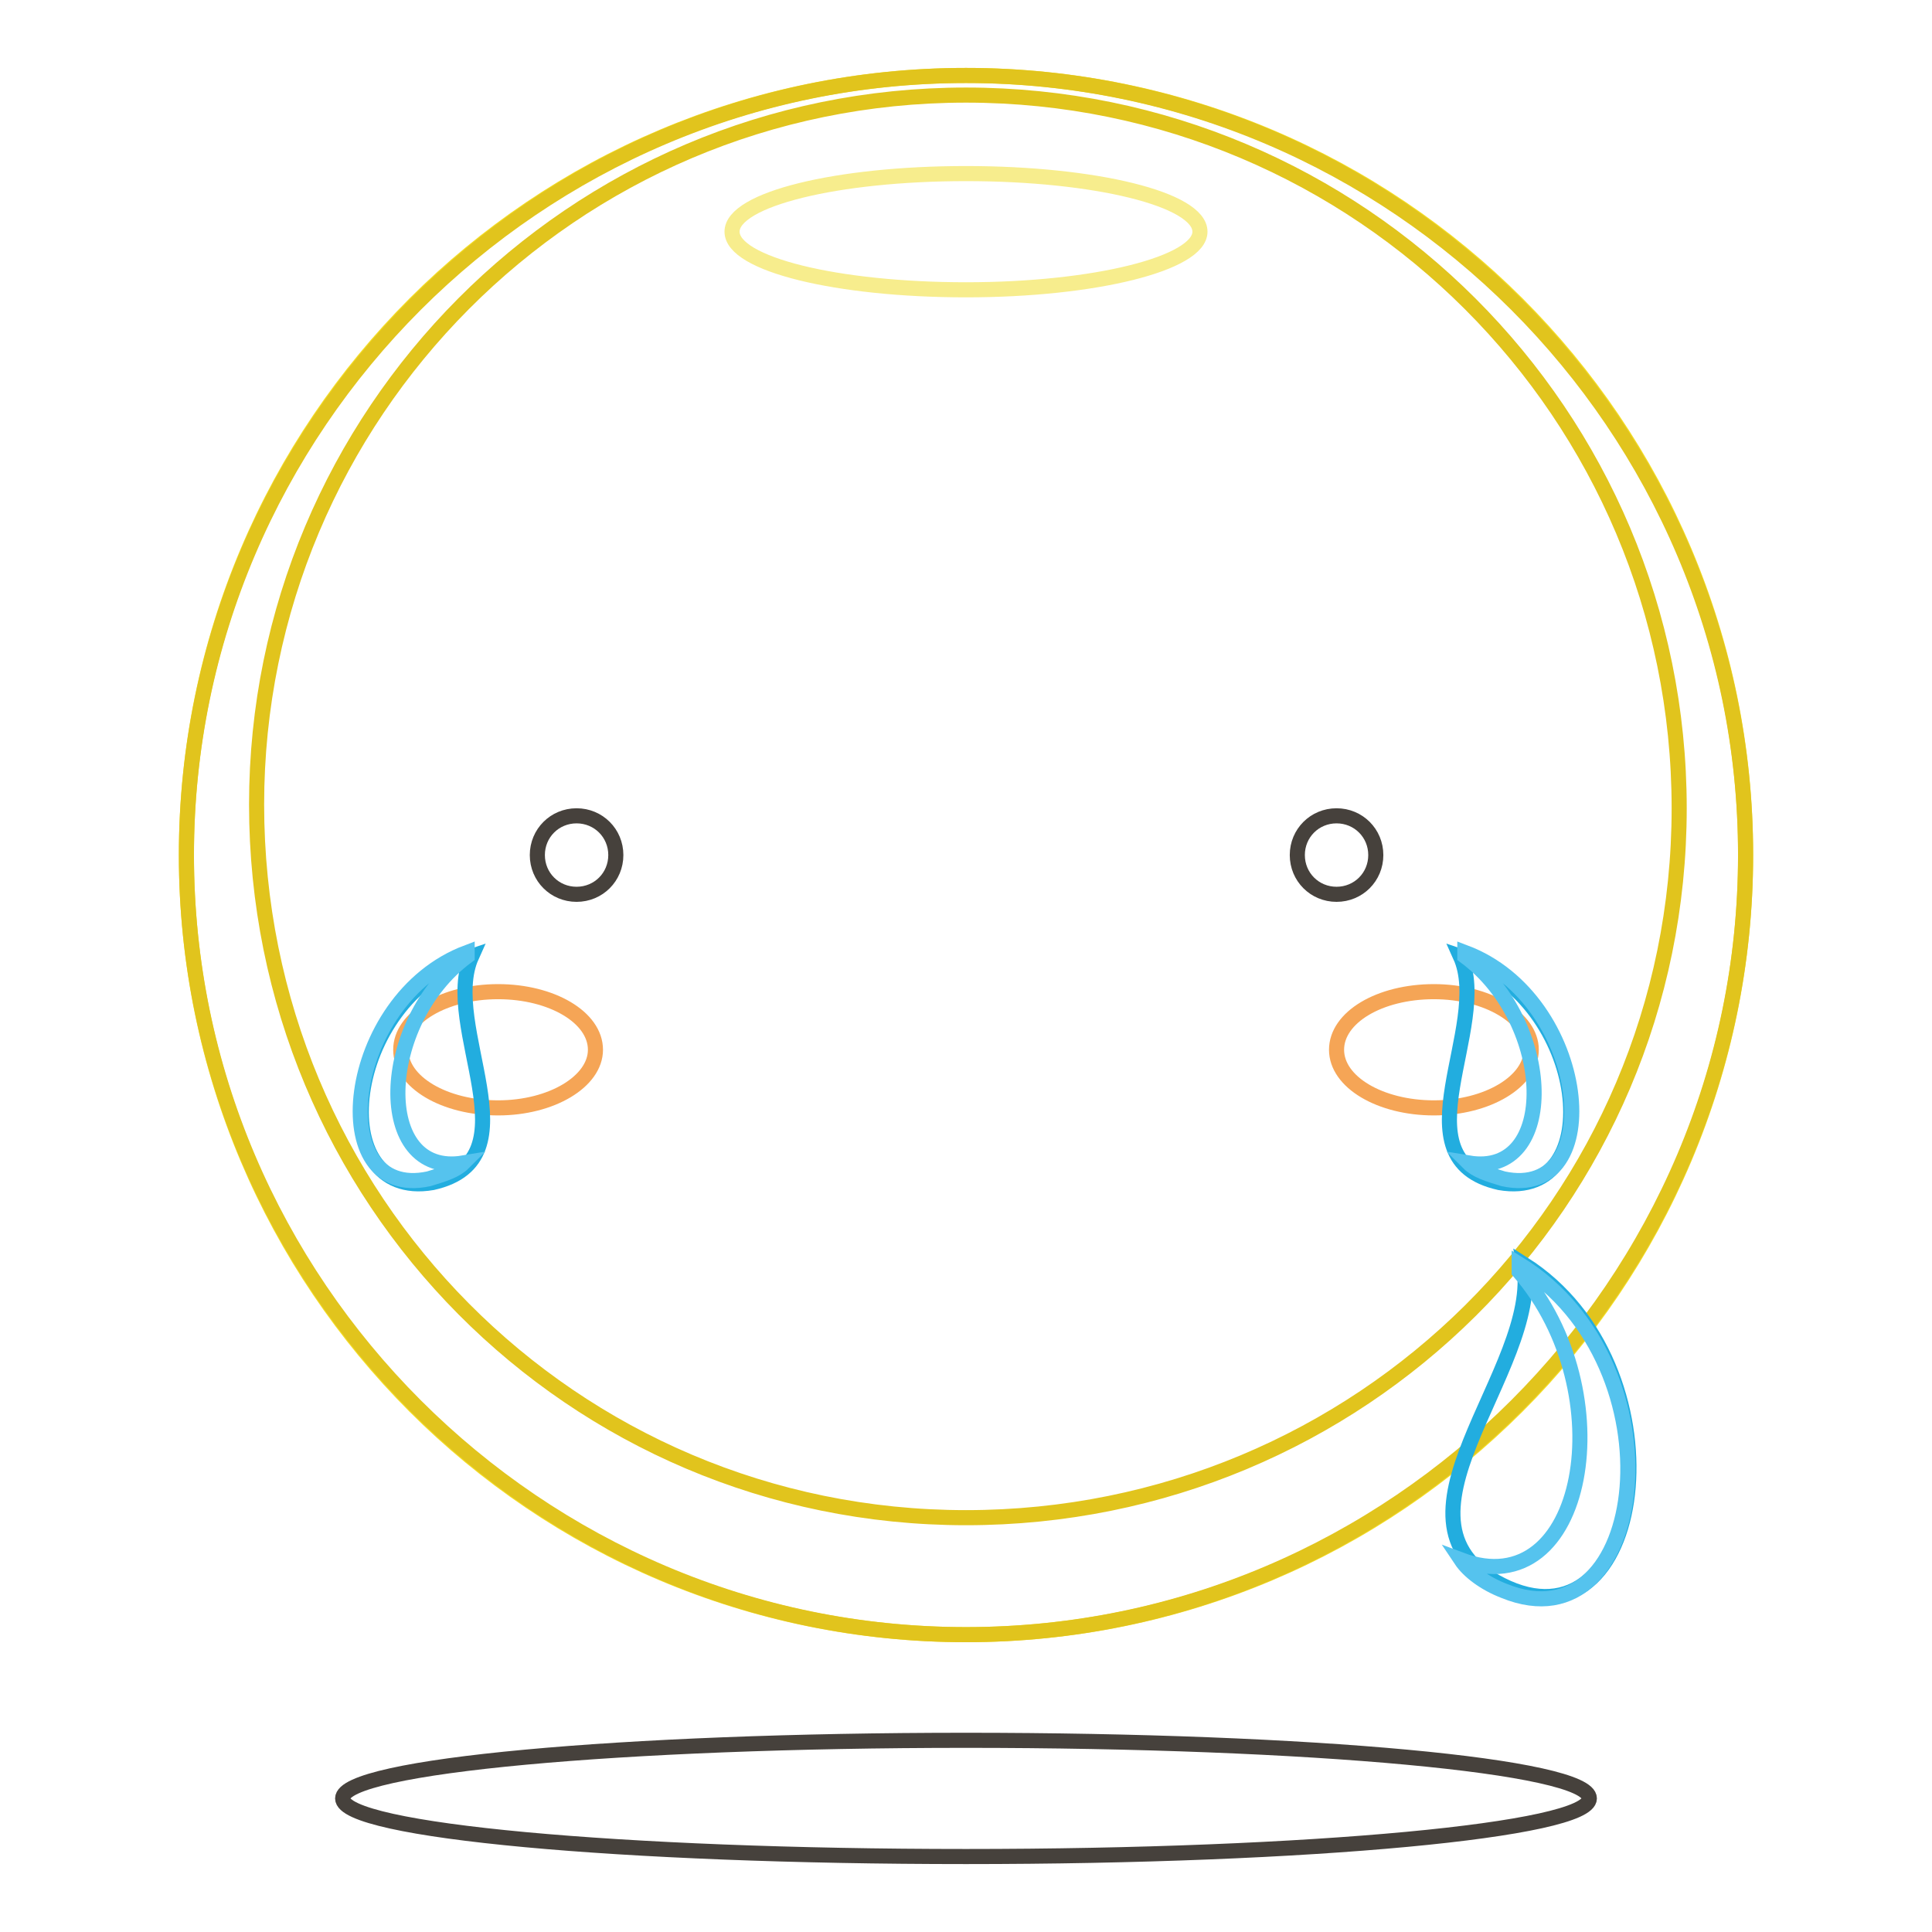 <?xml version="1.0" encoding="utf-8"?>
<!-- Svg Vector Icons : http://www.onlinewebfonts.com/icon -->
<!DOCTYPE svg PUBLIC "-//W3C//DTD SVG 1.1//EN" "http://www.w3.org/Graphics/SVG/1.1/DTD/svg11.dtd">
<svg version="1.1" xmlns="http://www.w3.org/2000/svg" xmlns:xlink="http://www.w3.org/1999/xlink" x="0px" y="0px" viewBox="0 0 256 256" enable-background="new 0 0 256 256" xml:space="preserve">
<g> <path stroke-width="2" fill-opacity="0" stroke="#f4dd26"  d="M24.7,113.3c0,57,46.2,103.3,103.3,103.3c57,0,103.3-46.2,103.3-103.3c0,0,0,0,0-0.1 C231.3,56.2,185,10,128,10C71,10,24.7,56.2,24.7,113.3L24.7,113.3z"/> <path stroke-width="2" fill-opacity="0" stroke="#e1c41d"  d="M128,10C71.2,10,24.7,56.5,24.7,113.3c0,56.8,46.5,103.3,103.3,103.3s103.3-46.5,103.3-103.3 C231.3,56.5,184.8,10,128,10z M128,201.1c-52.2,0-94-42.3-94-94.5c0-51.6,41.8-94,94-94c52.2,0,94.5,42.3,94.5,94.5 S180.2,201.1,128,201.1z"/> <path stroke-width="2" fill-opacity="0" stroke="#f7ed8d"  d="M97,30.7c0,4.3,13.9,7.7,31,7.7s31-3.5,31-7.7c0-4.3-13.9-7.7-31-7.7S97,26.4,97,30.7z"/> <path stroke-width="2" fill-opacity="0" stroke="#46413c"  d="M45.4,238.3c0,4.3,37,7.7,82.6,7.7s82.6-3.5,82.6-7.7l0,0c0-4.3-37-7.7-82.6-7.7S45.4,234,45.4,238.3 L45.4,238.3z"/> <path stroke-width="2" fill-opacity="0" stroke="#46413c"  d="M71.2,113.3c0,2.9,2.3,5.2,5.2,5.2s5.2-2.3,5.2-5.2c0,0,0,0,0,0c0-2.9-2.3-5.2-5.2-5.2 C73.5,108.1,71.2,110.4,71.2,113.3C71.2,113.3,71.2,113.3,71.2,113.3z"/> <path stroke-width="2" fill-opacity="0" stroke="#46413c"  d="M171.9,113.3c0,2.9,2.3,5.2,5.2,5.2s5.2-2.3,5.2-5.2c0-2.9-2.3-5.2-5.2-5.2S171.9,110.4,171.9,113.3z"/> <path stroke-width="2" fill-opacity="0" stroke="#f5a556"  d="M177.1,139.1c0,4.3,5.8,7.7,12.9,7.7c7.1,0,12.9-3.5,12.9-7.7s-5.8-7.7-12.9-7.7 C182.8,131.4,177.1,134.8,177.1,139.1L177.1,139.1z"/> <path stroke-width="2" fill-opacity="0" stroke="#f5a556"  d="M53.1,139.1c0,4.3,5.8,7.7,12.9,7.7s12.9-3.5,12.9-7.7c0-4.3-5.8-7.7-12.9-7.7 C58.9,131.4,53.1,134.8,53.1,139.1C53.1,139.1,53.1,139.1,53.1,139.1z"/> <path stroke-width="2" fill-opacity="0" stroke="#22addf"  d="M199.8,210.4c-18.6-8.3,4.6-28.9,2.1-42.9C223,180.9,218.4,218.6,199.8,210.4z"/> <path stroke-width="2" fill-opacity="0" stroke="#55c3ee"  d="M201.3,167.5v1c13.9,16,8.8,44.4-7.7,38.2c1,1.5,3.1,3.1,5.7,4.1C218.4,218.6,223,180.9,201.3,167.5 L201.3,167.5z"/> <path stroke-width="2" fill-opacity="0" stroke="#22addf"  d="M198.7,156.7c-13.9-3.1-1-20.7-5.2-30C210.6,132.4,213.2,159.2,198.7,156.7z"/> <path stroke-width="2" fill-opacity="0" stroke="#55c3ee"  d="M194.1,126.2v0.5c11.9,8.8,12.4,29.4,0.5,27.4c1,1,2.6,1.5,4.6,2.1C213.2,159.2,210.6,132.4,194.1,126.2 L194.1,126.2z"/> <path stroke-width="2" fill-opacity="0" stroke="#22addf"  d="M57.3,156.7c13.9-3.1,1-20.7,5.2-30C45.4,132.4,42.8,159.2,57.3,156.7z"/> <path stroke-width="2" fill-opacity="0" stroke="#55c3ee"  d="M61.9,126.2v0.5c-11.9,8.8-12.4,29.4-0.5,27.4c-1,1-2.6,1.5-4.6,2.1C42.8,159.2,45.4,132.4,61.9,126.2z"/></g>
</svg>
